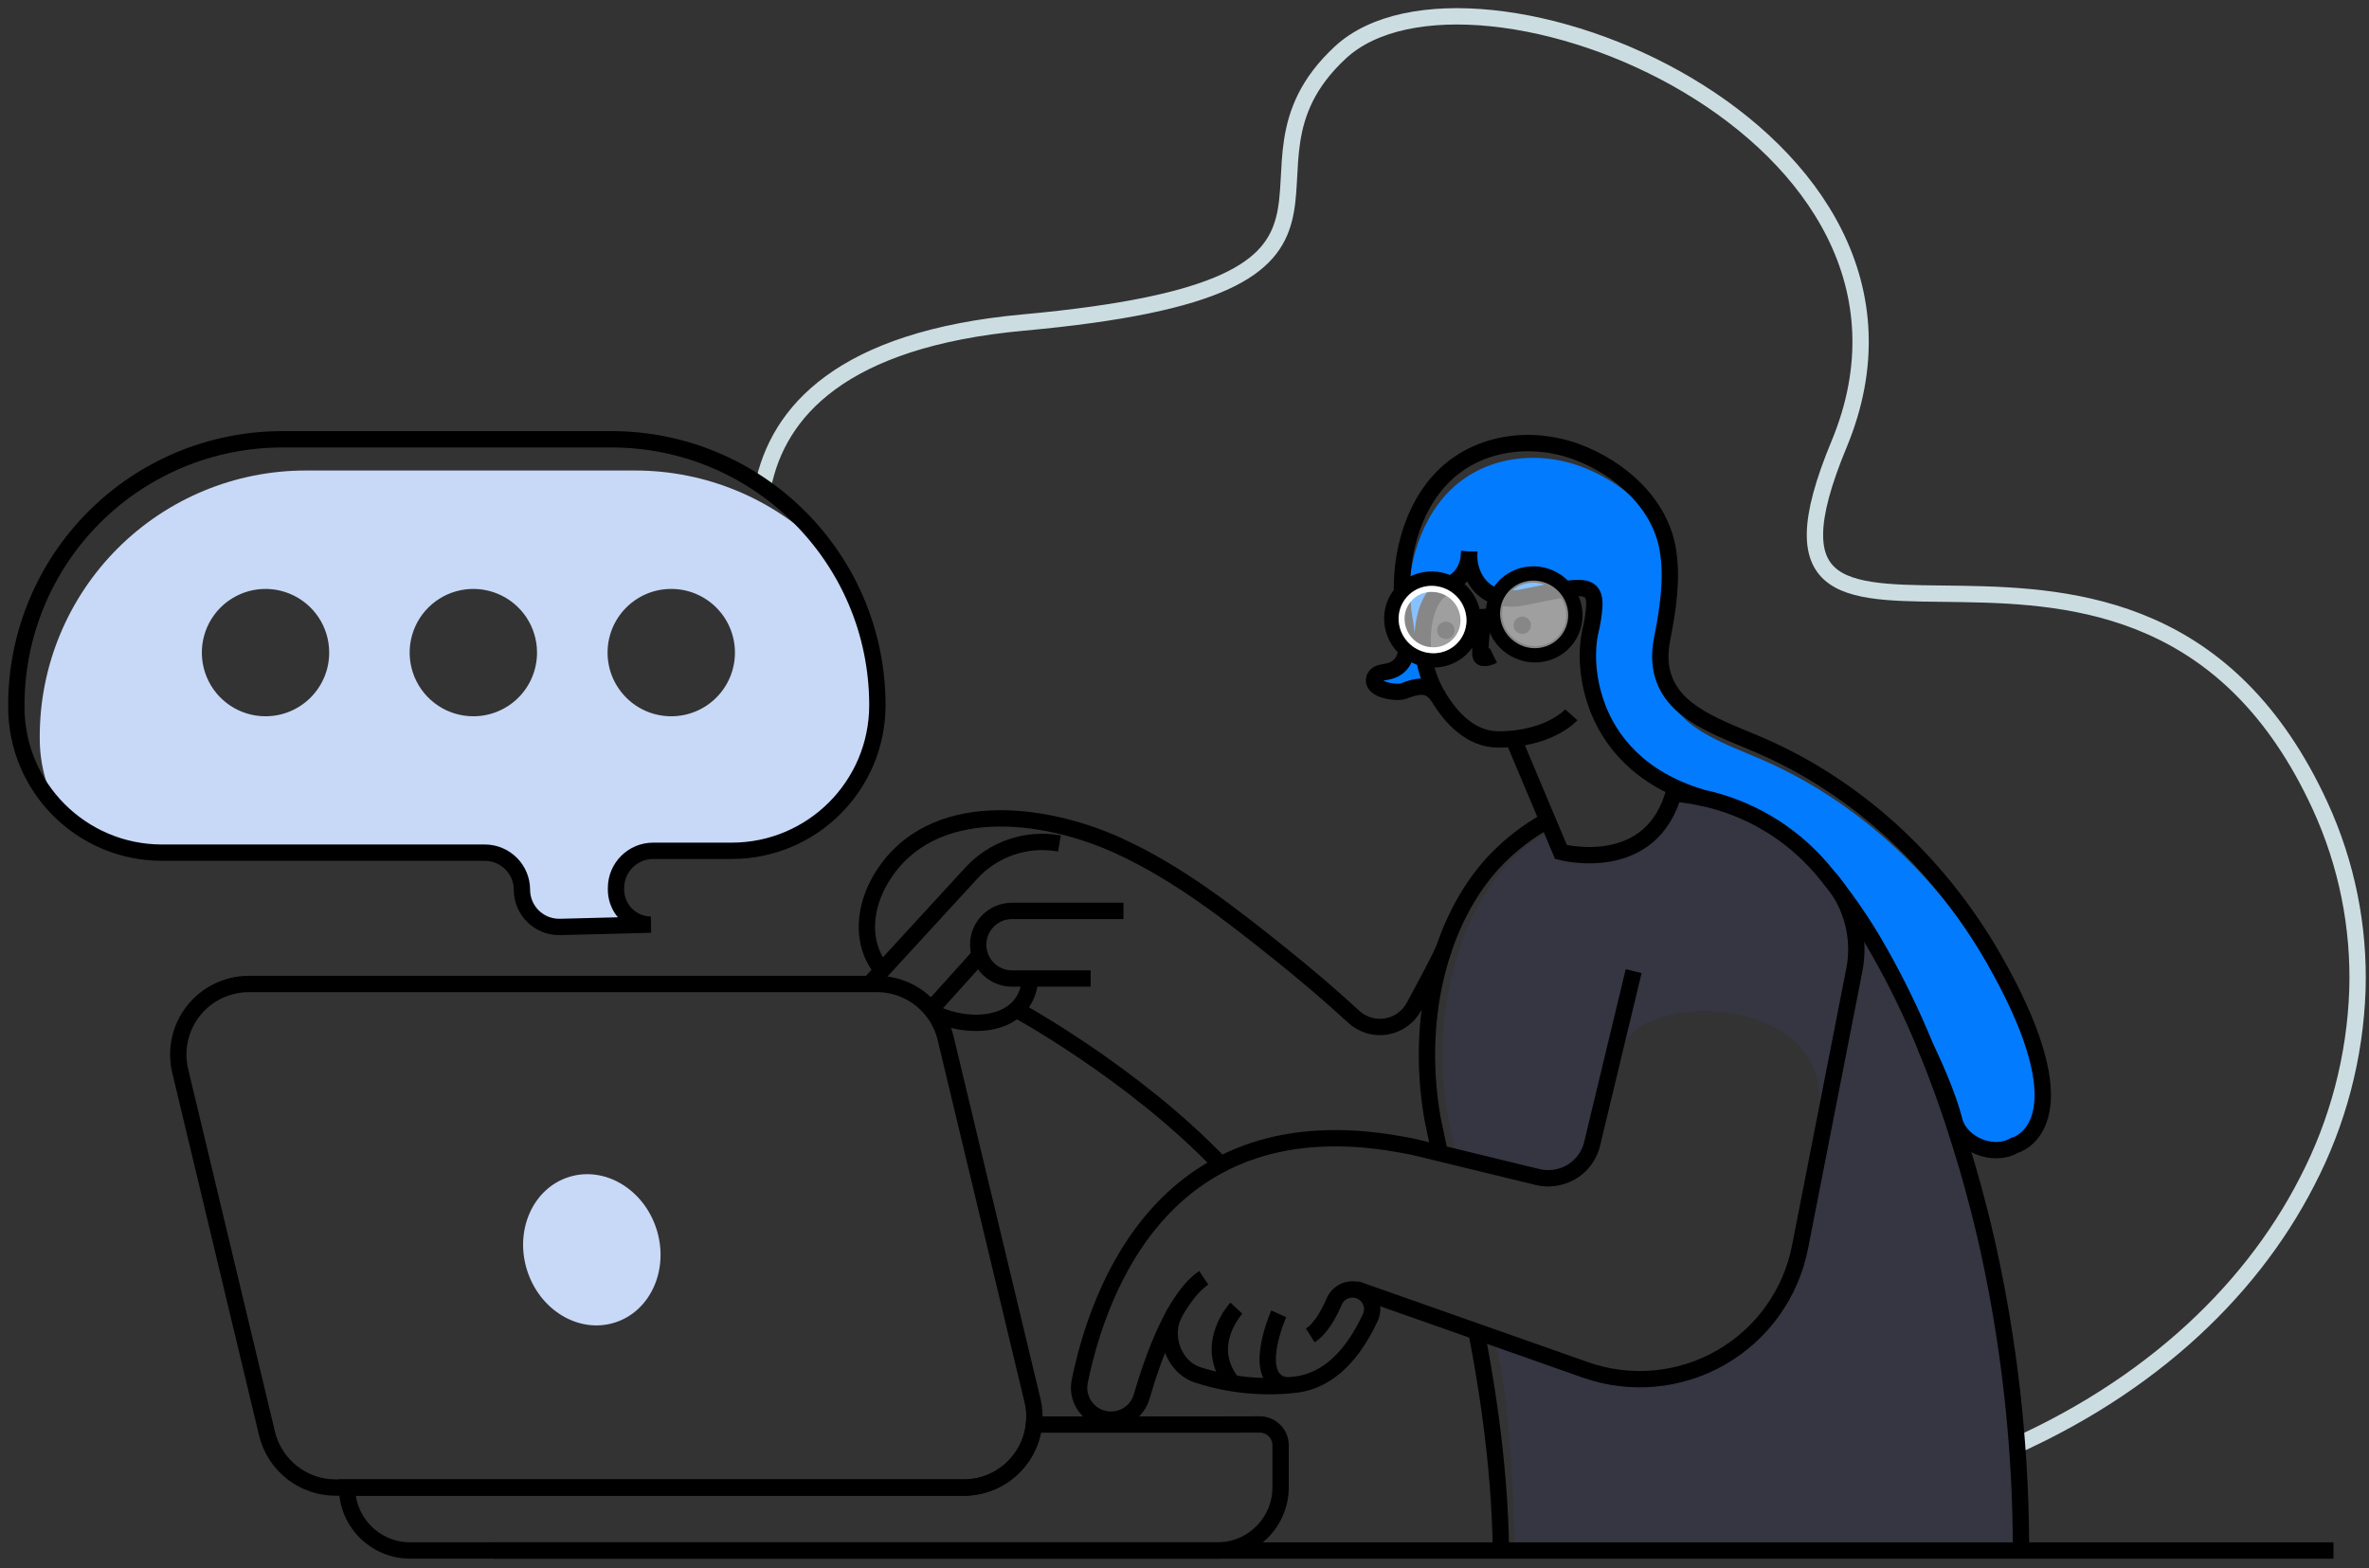 <svg width="145" height="96" viewBox="0 0 145 96" fill="none" xmlns="http://www.w3.org/2000/svg">
<rect x="0" y="0" width="145" height="96" fill="#333333" stroke="none"/>
<path d="M115.41 57.642L115.128 60.333C114.394 62.085 113.661 63.837 112.929 65.587C112.673 66.202 112.416 66.815 112.158 67.428C112.041 67.714 111.875 67.978 111.668 68.208C111.647 68.239 111.613 68.259 111.575 68.262C111.513 68.262 111.491 68.179 111.486 68.117C111.451 67.454 111.372 66.793 111.249 66.14C110.563 62.986 106.901 61.83 104.028 61.901C102.879 61.919 101.747 62.181 100.707 62.67C99.207 63.396 98.623 65.415 98.543 65.49L98.48 65.75L97.451 70.034C97.234 70.99 97.069 71.494 96.187 71.749C96.158 71.759 95.279 72.227 95.251 72.227C94.91 72.322 95.843 72.117 95.474 72.055L94.303 71.872L93.805 71.757L86.533 70.036C86.815 70.084 87.103 70.136 87.396 70.195L89.084 70.598L88.638 68.458C87.477 61.796 89.401 55.752 92.678 52.471C93.54 51.608 93.969 51.386 94.975 50.812L95.54 52.151C95.54 52.151 101.323 53.875 102.686 48.584C103.237 48.632 104.296 48.624 104.842 48.743C107.689 49.34 110.26 50.858 112.158 53.061C112.325 53.252 112.489 53.45 112.652 53.65L112.738 53.755C112.838 53.881 112.945 54.01 113.045 54.139L113.117 54.241C113.949 55.327 114.715 56.463 115.41 57.642Z" fill="#353642"/>
<path d="M46.696 29.791C47.614 25.206 51.508 20.763 62.631 19.746C87.355 17.486 73.99 10.67 82.04 3.211C90.09 -4.249 120.529 8.024 112.566 27.191C104.603 46.358 130.889 25.085 142.022 49.362C143.635 52.886 144.411 56.734 144.291 60.607C144.15 64.699 143.097 68.707 141.207 72.34C137.651 79.285 131.047 85.472 121.495 89.306C120.085 89.88 118.61 90.397 117.069 90.856" stroke="#CCDDE2"/>
<path d="M123.699 94.917H93.606L92.71 94.65C92.71 94.65 92.528 84.433 91.328 81.818L95.786 83.334L100.104 84.576C100.104 84.576 106.044 84.7 109.441 78.637C109.441 78.637 110.012 77.189 110.525 74.58C110.968 72.316 113.321 59.833 114.308 57.045C115.373 58.906 117.042 62.108 117.847 64.06C118.72 66.179 119.454 68.291 120.054 70.248C121.053 73.469 121.842 76.752 122.414 80.076C123.27 84.977 123.7 89.942 123.699 94.917Z" fill="#353642"/>
<path d="M125.014 67.504C124.821 69.754 123.296 70.12 123.296 70.12C122.006 70.883 120.026 70.063 119.626 68.633C119.62 68.618 119.617 68.602 119.616 68.585C119.298 67.361 118.677 65.788 117.843 64.067C116.234 60.175 114.144 56.252 111.463 53.149C109.564 50.945 106.993 49.428 104.146 48.831C104.137 48.831 104.132 48.821 104.123 48.821C100.347 47.684 98.51 45.363 97.714 43.137C97.714 43.137 97.714 43.137 97.714 43.127C97.373 41.721 97.026 40.351 97.212 39.521C97.531 38.067 97.69 36.496 97.294 36.178C96.795 35.76 95.894 36.069 93.601 36.531C91.616 36.938 90.557 36.708 90.318 35.494C90.28 35.306 90.261 35.115 90.261 34.923C90.251 35.044 89.783 34.563 89.761 34.678C89.611 35.297 89.312 35.545 88.659 35.818C87.689 36.22 87.293 37.776 87.15 38.813C87 39.916 87.497 41.438 87.89 42.475C87.387 41.9 86.811 41.967 85.909 42.315C85.683 42.401 85.113 42.377 84.663 42.22C84.726 42.165 84.801 42.126 84.882 42.104C85.027 42.056 83.976 41.534 84.129 41.5C85.659 41.155 86.517 39.879 86.336 38.757C85.885 35.931 86.486 32.606 88.395 30.404C90.5 27.982 93.934 27.479 96.841 28.587C99.125 29.455 101.284 31.235 102.075 33.609C102.075 33.619 102.075 33.628 102.085 33.638C102.185 33.94 102.262 34.249 102.315 34.563C102.607 36.329 101.984 38.118 101.639 39.863C101.515 40.492 101.83 41.179 101.897 41.677C102.28 44.67 105.735 45.516 108.469 46.786C114.216 49.463 118.908 54.039 122.064 59.604C124.159 63.288 124.907 65.8 125.014 67.504Z" fill="#037BFF"/>
<path d="M94.721 50.218C94.658 50.251 94.596 50.284 94.539 50.323C93.507 50.914 92.558 51.64 91.718 52.482C88.442 55.763 86.519 61.807 87.68 68.469L88.126 70.598" stroke="black"/>
<path d="M123.699 94.917C123.699 89.944 123.269 84.98 122.414 80.081C121.841 76.757 121.053 73.474 120.054 70.252C119.454 68.296 118.72 66.184 117.847 64.065C117.037 62.082 116.101 60.152 115.045 58.288C114.021 56.463 112.823 54.742 111.467 53.147C109.569 50.944 106.998 49.426 104.151 48.829C103.605 48.713 103.053 48.63 102.497 48.581" stroke="black"/>
<path d="M64.847 51.636L64.766 51.622C62.79 51.291 60.782 51.986 59.434 53.469L53.989 59.401L53.352 60.102C53.312 60.145 53.275 60.19 53.24 60.237" stroke="black"/>
<path d="M56.984 61.786L59.972 58.472L59.977 58.467" stroke="black"/>
<path d="M82.981 78.909L97.039 83.862C99.778 84.828 102.802 84.554 105.323 83.113C107.845 81.671 109.615 79.204 110.173 76.354L113.499 59.374C113.843 57.613 113.453 55.787 112.419 54.319C112.276 54.114 112.121 53.919 111.954 53.733" stroke="black"/>
<path d="M73.678 78.225C71.888 79.433 70.573 83.103 69.874 85.512C69.628 86.342 68.864 86.91 67.998 86.907C67.713 86.907 67.431 86.845 67.172 86.725C66.354 86.342 65.906 85.446 66.089 84.561C67.26 78.839 71.39 67.542 85.578 70.033C85.861 70.08 86.15 70.133 86.441 70.192L88.126 70.598L92.85 71.749L94.123 72.056C94.607 72.174 95.113 72.155 95.587 72.004C95.616 71.998 95.644 71.99 95.672 71.98C96.559 71.676 97.229 70.939 97.448 70.028L98.523 65.557L98.585 65.297L99.992 59.452" stroke="black"/>
<path d="M66.758 59.903H61.943C60.8 59.903 59.873 58.976 59.873 57.833C59.873 56.69 60.8 55.763 61.943 55.763H68.764" stroke="black"/>
<path d="M63.062 59.901C62.994 60.745 62.672 61.369 62.198 61.801C60.975 62.915 58.735 62.788 57.176 62.025" stroke="black"/>
<path d="M53.995 59.4C52.614 57.731 52.896 55.469 53.968 53.72C57.007 48.759 63.953 49.711 68.457 51.773C72.106 53.439 75.303 55.941 78.416 58.438C79.937 59.658 81.43 60.928 82.874 62.259C83.412 62.745 84.142 62.958 84.856 62.837C85.57 62.716 86.19 62.274 86.537 61.638C87.333 60.169 88.194 58.566 88.356 58.121" stroke="black"/>
<path d="M62.2 61.801C62.2 61.801 69.382 65.697 74.718 71.295" stroke="black"/>
<path d="M71.925 80.337C71.129 81.697 71.813 83.694 73.318 84.171C75.24 84.791 77.271 84.995 79.278 84.768C81.467 84.514 82.922 82.707 83.881 80.637C84.021 80.325 84.022 79.969 83.885 79.656C83.747 79.344 83.483 79.105 83.158 78.998C82.557 78.8 81.905 79.098 81.661 79.681C81.343 80.417 80.851 81.337 80.198 81.751" stroke="black"/>
<path d="M75.674 80.083C75.674 80.083 73.708 82.197 75.259 84.436C75.327 84.53 75.407 84.614 75.498 84.687" stroke="black"/>
<path d="M78.268 80.431C78.268 80.431 76.45 84.523 78.782 84.823" stroke="black"/>
<path d="M142.824 94.92H30.217" stroke="black"/>
<path fill-rule="evenodd" clip-rule="evenodd" d="M74.517 87.209H63.287C63.051 89.405 61.196 91.069 58.988 91.066H21.243C21.248 93.191 22.97 94.913 25.095 94.917H74.517C76.646 94.916 78.373 93.195 78.381 91.066V88.477C78.381 87.773 77.811 87.203 77.107 87.203L74.517 87.209Z" stroke="black"/>
<path fill-rule="evenodd" clip-rule="evenodd" d="M57.176 62.025C57.507 62.483 57.745 63.001 57.877 63.551L63.196 85.737C63.314 86.218 63.345 86.717 63.287 87.209C63.051 89.405 61.196 91.069 58.988 91.066H20.543C18.544 91.065 16.806 89.694 16.341 87.751L11.031 65.566C10.722 64.279 11.019 62.922 11.839 61.882C12.658 60.843 13.909 60.237 15.233 60.237H53.675C54.954 60.235 56.167 60.803 56.984 61.786L57.176 62.025Z" stroke="black"/>
<path fill-rule="evenodd" clip-rule="evenodd" d="M50.382 33.581C50.651 33.85 50.909 34.127 51.155 34.415C52.826 37.028 53.71 40.066 53.702 43.167C53.702 48.092 49.71 52.084 44.786 52.084H39.976C38.72 52.084 37.703 53.102 37.702 54.357V54.462C37.701 55.377 38.282 56.19 39.146 56.488C39.146 56.509 39.148 56.529 39.151 56.551C39.153 56.574 39.156 56.597 39.156 56.621L34.277 56.746H34.228C32.971 56.746 31.951 55.727 31.949 54.47C31.949 53.215 30.931 52.197 29.676 52.197H9.916C7.525 52.204 5.231 51.246 3.556 49.539C2.817 48.214 2.431 46.721 2.433 45.204V45.087C2.431 40.768 4.146 36.626 7.2 33.572C10.253 30.517 14.396 28.802 18.715 28.804H38.869C43.19 28.801 47.333 30.52 50.382 33.581ZM12.651 41.443C13.254 42.9 14.676 43.849 16.253 43.849C18.404 43.847 20.147 42.105 20.149 39.954C20.151 38.377 19.202 36.955 17.745 36.351C16.288 35.746 14.611 36.079 13.496 37.194C12.381 38.309 12.047 39.986 12.651 41.443ZM28.97 43.849C27.394 43.848 25.973 42.898 25.37 41.441C24.767 39.984 25.102 38.307 26.217 37.193C27.333 36.079 29.01 35.747 30.466 36.351C31.922 36.955 32.871 38.377 32.87 39.954C32.87 40.988 32.459 41.979 31.727 42.71C30.996 43.44 30.004 43.85 28.97 43.849ZM37.188 39.948C37.186 42.1 38.93 43.847 41.082 43.849C42.116 43.85 43.108 43.441 43.84 42.71C44.572 41.98 44.983 40.988 44.983 39.954C44.985 37.801 43.241 36.055 41.089 36.053C38.936 36.051 37.19 37.795 37.188 39.948Z" fill="#C8D8F7"/>
<path fill-rule="evenodd" clip-rule="evenodd" d="M53.702 43.169C53.702 48.093 49.71 52.085 44.786 52.085H39.979C38.724 52.086 37.707 53.103 37.705 54.357V54.462C37.705 55.377 38.285 56.19 39.149 56.488C39.371 56.565 39.605 56.604 39.84 56.602L39.159 56.621L34.277 56.746H34.225C32.968 56.746 31.949 55.728 31.946 54.472C31.946 53.216 30.928 52.198 29.672 52.198H9.916C4.992 52.198 1 48.206 1 43.282V43.166C1 38.849 2.715 34.71 5.768 31.659C8.82 28.607 12.959 26.893 17.276 26.893H37.423C46.412 26.894 53.699 34.18 53.702 43.169V43.169Z" stroke="black"/>
<path d="M104.146 48.824C104.137 48.824 104.132 48.815 104.123 48.815C100.347 47.678 98.51 45.356 97.714 43.131C97.714 43.131 97.714 43.131 97.714 43.121C97.091 41.386 97.106 39.706 97.33 38.703C97.465 38.171 97.55 37.629 97.585 37.082C97.638 35.533 96.501 35.912 93.249 36.56C91.756 36.862 90.8 36.295 90.323 35.49C90.276 35.419 90.236 35.345 90.202 35.268C89.979 34.799 89.887 34.279 89.934 33.762" stroke="black"/>
<path d="M88.063 42.685C88.006 42.604 87.947 42.526 87.89 42.464C87.387 41.889 86.81 41.956 85.909 42.304C85.683 42.39 85.113 42.366 84.662 42.209C84.284 42.073 84 41.839 84.129 41.489C84.196 41.343 84.328 41.237 84.484 41.201C84.634 41.163 84.786 41.133 84.939 41.11C86.486 40.765 86.14 38.975 85.952 37.852C85.497 35.028 86.102 31.703 88.03 29.501C90.154 27.08 93.628 26.575 96.563 27.683C99.144 28.657 101.572 30.772 102.075 33.598C102.075 33.608 102.075 33.617 102.084 33.627C102.094 33.636 102.084 33.651 102.084 33.66C102.382 35.426 102.084 37.34 101.739 39.086C101.532 40.121 101.61 40.967 101.898 41.666C102.801 43.954 105.847 44.752 108.302 45.884C114.112 48.56 118.846 53.136 122.036 58.701C124.555 63.114 125.152 65.829 125.014 67.504C124.821 69.754 123.296 70.12 123.296 70.12C122.006 70.883 120.024 70.063 119.626 68.633C119.62 68.618 119.617 68.602 119.616 68.585C119.298 67.361 118.677 65.788 117.842 64.067" stroke="black"/>
<path d="M89.928 33.762C89.928 34.614 89.527 35.455 88.654 35.813C87.673 36.217 87.275 37.282 87.132 38.319C86.932 39.837 87.258 41.377 88.057 42.683C88.797 43.912 90.003 45.267 91.71 45.267C94.837 45.267 96.177 43.76 96.177 43.76" stroke="black"/>
<circle cx="93.174" cy="38.276" r="0.532" fill="black"/>
<circle cx="88.496" cy="38.587" r="0.532" fill="black"/>
<path d="M90.791 37.776C90.791 37.776 90.525 39.876 90.632 40.164C90.739 40.453 91.404 40.123 91.404 40.123" stroke="black"/>
<ellipse cx="93.9" cy="37.612" rx="2.423" ry="2.482" transform="rotate(-54.76 93.9 37.612)" stroke="black"/>
<ellipse cx="87.681" cy="37.925" rx="2.423" ry="2.482" transform="rotate(-54.76 87.681 37.925)" stroke="black"/>
<path fill-rule="evenodd" clip-rule="evenodd" d="M87.53 35.875H87.637C88.741 35.878 89.659 36.727 89.748 37.827C89.789 38.368 89.609 38.903 89.249 39.309C88.889 39.716 88.38 39.959 87.838 39.983H87.731C86.627 39.98 85.709 39.131 85.62 38.031C85.579 37.49 85.758 36.955 86.119 36.548C86.479 36.142 86.988 35.899 87.53 35.875ZM89.388 37.854C89.318 36.939 88.554 36.234 87.637 36.236V36.235H87.548C87.099 36.255 86.678 36.456 86.381 36.792C86.086 37.125 85.939 37.563 85.975 38.005C86.044 38.921 86.808 39.627 87.726 39.625H87.815C88.264 39.606 88.686 39.404 88.984 39.067C89.278 38.735 89.424 38.297 89.388 37.854Z" fill="white"/>
<path d="M91.444 37.743L90.138 37.809" stroke="black"/>
<ellipse opacity="0.53" cx="93.9" cy="37.612" rx="2.052" ry="2.102" transform="rotate(-54.76 93.9 37.612)" fill="white"/>
<ellipse opacity="0.53" cx="87.681" cy="37.925" rx="2.052" ry="2.102" transform="rotate(-54.76 87.681 37.925)" fill="white"/>
<path d="M92.641 45.267L95.541 52.155C95.541 52.155 101.134 53.66 102.494 48.367" stroke="black"/>
<ellipse cx="36.224" cy="76.51" rx="4.157" ry="4.672" transform="rotate(-17.5 36.224 76.51)" fill="#C8D8F7"/>
<path d="M91.867 94.917C91.805 89.311 90.816 83.772 90.361 81.511" stroke="black"/>
</svg>
